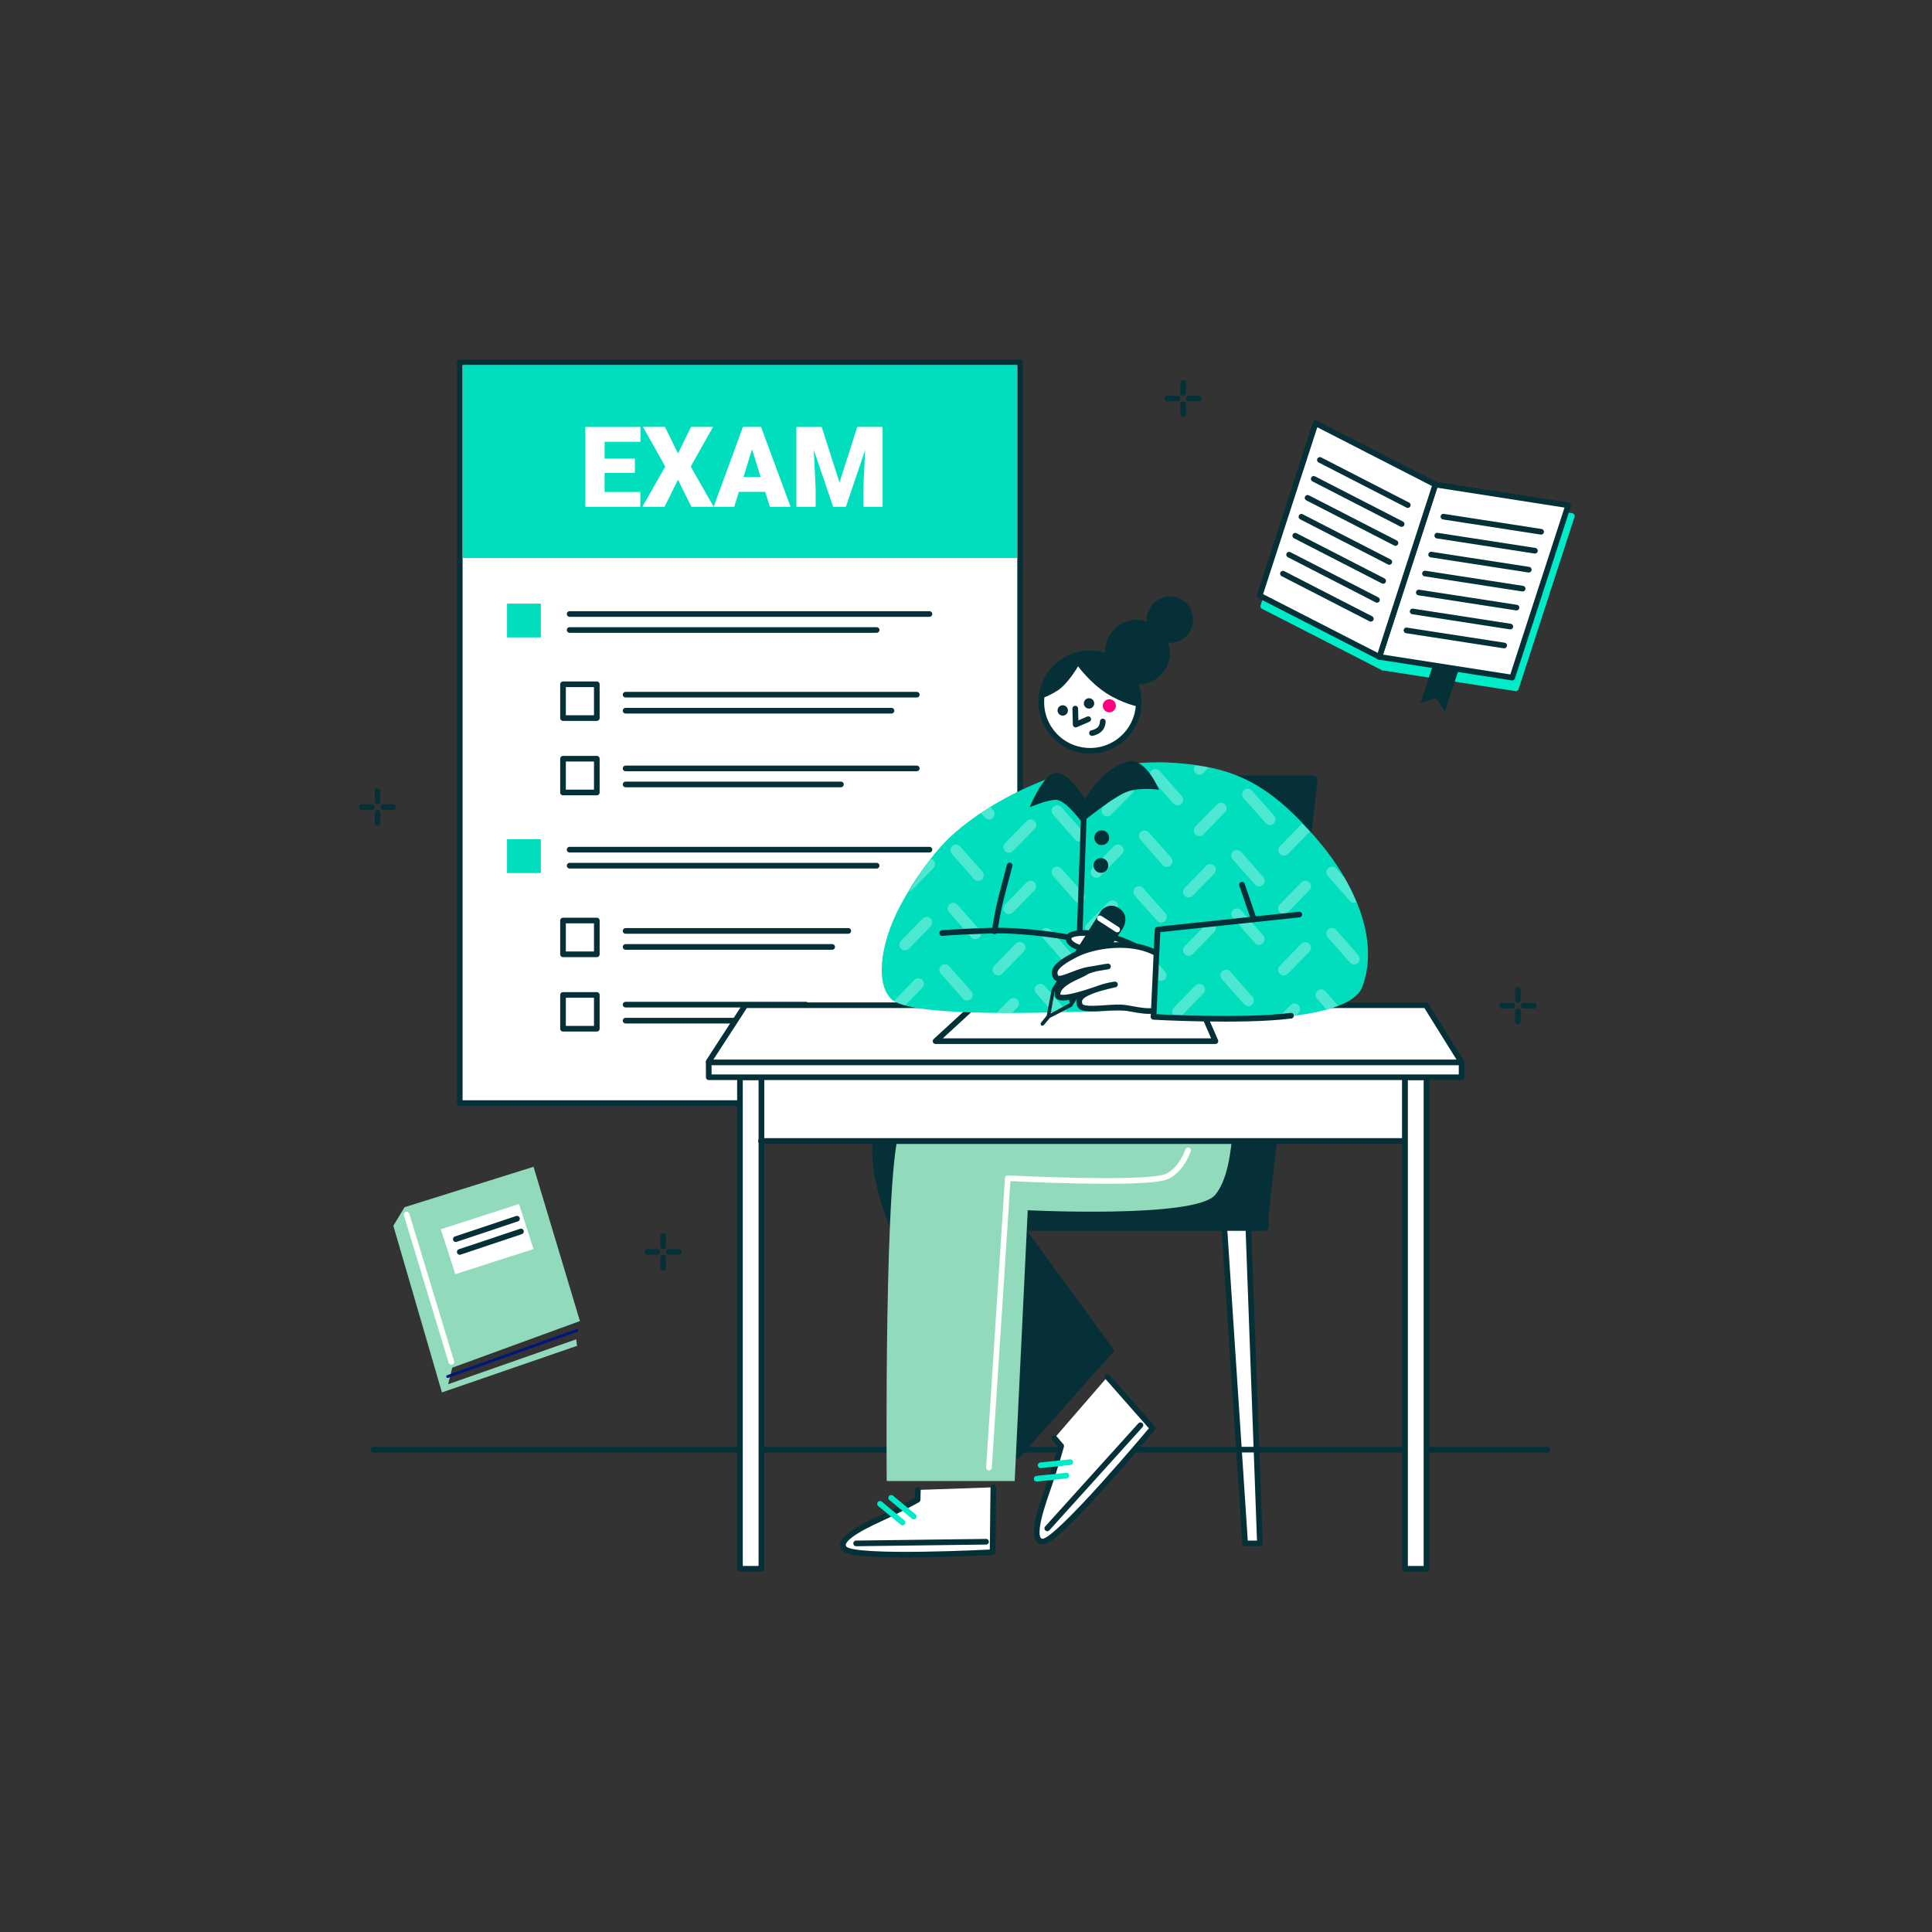 <?xml version="1.0" encoding="UTF-8"?>
<svg id="katman_1" xmlns="http://www.w3.org/2000/svg" version="1.1" viewBox="0 0 1080 1080">
  <rect x="0" y="0" width="1080" height="1080" fill="#333333" stroke="none"/>
  <!-- Generator: Adobe Illustrator 29.0.0, SVG Export Plug-In . SVG Version: 2.1.0 Build 186)  -->
  <defs>
    <style>
      .st0 {
        stroke: #053037;
      }

      .st0, .st1, .st2, .st3 {
        fill: none;
      }

      .st0, .st1, .st2, .st3, .st4, .st5 {
        stroke-linecap: round;
      }

      .st0, .st1, .st2, .st4, .st5 {
        stroke-linejoin: round;
        stroke-width: 3.16px;
      }

      .st6 {
        fill: #063037;
      }

      .st7, .st5, .st8 {
        fill: #fff;
      }

      .st1, .st5 {
        stroke: #063037;
      }

      .st9 {
        fill: #92dabc;
      }

      .st2 {
        stroke: #fff;
      }

      .st10 {
        fill: #00debe;
      }

      .st3 {
        stroke: #00167d;
        stroke-miterlimit: 10;
        stroke-width: 1.58px;
      }

      .st11 {
        fill: #ff007f;
      }

      .st4 {
        fill: #00ebc8;
        stroke: #00ebc8;
      }

      .st8 {
        isolation: isolate;
        opacity: .3;
      }
    </style>
  </defs>
  <path class="st5" d="M684.27,684.27l11.76,178.51h8.28l-6.54-178.51h-13.5Z"/>
  <g id="Layer-14">
    <path class="st5" d="M570.25,616.64h-313.24V202.6h313.24v414.04"/>
  </g>
  <g id="Layer-17">
    <path class="st10" d="M258.68,204.06h309.85v107.88h-309.85v-107.88Z"/>
  </g>
  <line class="st0" x1="865.14" y1="810.36" x2="208.68" y2="810.36"/>
  <g>
    <g>
      <path class="st1" d="M661.39,213.93v5.65"/>
      <path class="st1" d="M661.39,225.96v5.65"/>
      <path class="st1" d="M652.55,222.78h5.65"/>
      <path class="st1" d="M664.58,222.78h5.65"/>
    </g>
    <g>
      <path class="st1" d="M211.04,442.31v5.65"/>
      <path class="st1" d="M211.04,454.34v5.65"/>
      <path class="st1" d="M202.2,451.15h5.65"/>
      <path class="st1" d="M214.23,451.15h5.65"/>
    </g>
    <g>
      <path class="st1" d="M848.54,553.34v5.65"/>
      <path class="st1" d="M848.54,565.37v5.65"/>
      <path class="st1" d="M839.7,562.18h5.65"/>
      <path class="st1" d="M851.73,562.18h5.65"/>
    </g>
    <g>
      <path class="st1" d="M370.71,691v5.65"/>
      <path class="st1" d="M370.71,703.03v5.65"/>
      <path class="st1" d="M361.87,699.84h5.65"/>
      <path class="st1" d="M373.9,699.84h5.65"/>
    </g>
  </g>
  <path class="st1" d="M314.73,382.52h18.89v18.89h-18.89v-18.89Z"/>
  <path class="st1" d="M349.72,388.33h162.76"/>
  <path class="st1" d="M349.72,397.29h148.63"/>
  <path class="st10" d="M283.44,337.42h18.89v18.89h-18.89v-18.89Z"/>
  <path class="st1" d="M318.43,343.23h201.14"/>
  <path class="st1" d="M318.43,352.18h171.6"/>
  <path class="st10" d="M283.44,469.16h18.89v18.89h-18.89v-18.89Z"/>
  <path class="st1" d="M318.43,474.97h201.14"/>
  <path class="st1" d="M318.43,483.93h171.6"/>
  <path class="st1" d="M314.73,424.12h18.89v18.89h-18.89v-18.89Z"/>
  <path class="st1" d="M349.72,429.55h162.76"/>
  <path class="st1" d="M349.72,438.5h120.37"/>
  <path class="st1" d="M314.73,514.58h18.89v18.89h-18.89v-18.89Z"/>
  <path class="st1" d="M349.72,520.39h124.47"/>
  <path class="st1" d="M349.72,529.34h115.47"/>
  <path class="st1" d="M314.73,556.17h18.89v18.89h-18.89v-18.89Z"/>
  <path class="st1" d="M349.72,561.6h100.8"/>
  <path class="st1" d="M349.72,570.55h86.65"/>
  <g>
    <path class="st7" d="M354.89,264.35h-16.93v10.67h19.99v8.28h-30.75v-44.65h30.82v8.31h-20.05v9.41h16.93v7.97Z"/>
    <path class="st7" d="M378.99,253.49l7.3-14.84h12.3l-12.48,22.14,12.82,22.51h-12.42l-7.51-15.12-7.51,15.12h-12.39l12.79-22.51-12.45-22.14h12.27l7.3,14.84Z"/>
    <path class="st7" d="M427.77,274.96h-14.75l-2.58,8.34h-11.5l16.37-44.65h10.12l16.5,44.65h-11.56l-2.61-8.34ZM415.6,266.65h9.6l-4.81-15.49-4.78,15.49Z"/>
    <path class="st7" d="M459.32,238.65l9.96,31.06,9.94-31.06h14.17v44.65h-10.79v-10.43l1.04-21.34-10.79,31.77h-7.11l-10.83-31.8,1.04,21.37v10.43h-10.76v-44.65h14.14Z"/>
  </g>
  <polygon class="st4" points="773.1 373.19 847.38 384.77 878.68 288.45 804.39 276.86 773.1 373.19"/>
  <polygon class="st4" points="773.1 373.19 706.18 338.9 737.48 242.58 804.39 276.86 773.1 373.19"/>
  <polygon class="st6" points="794.07 393.13 802.67 390.08 807.83 397.6 816.88 369.73 803.12 365.26 794.07 393.13"/>
  <polygon class="st5" points="771.07 367.2 845.36 378.79 876.65 282.46 802.37 270.88 771.07 367.2"/>
  <polygon class="st5" points="771.07 367.2 704.16 332.92 735.45 236.59 802.37 270.88 771.07 367.2"/>
  <g>
    <line class="st5" x1="861.49" y1="297.27" x2="806.89" y2="288.82"/>
    <line class="st5" x1="858.04" y1="307.87" x2="803.45" y2="299.42"/>
    <line class="st5" x1="854.6" y1="318.46" x2="800.01" y2="310.01"/>
    <line class="st5" x1="851.16" y1="329.06" x2="796.57" y2="320.61"/>
    <line class="st5" x1="847.72" y1="339.65" x2="793.12" y2="331.21"/>
    <line class="st5" x1="844.28" y1="350.25" x2="789.68" y2="341.8"/>
    <line class="st5" x1="840.83" y1="360.84" x2="786.24" y2="352.4"/>
  </g>
  <g>
    <line class="st5" x1="737.83" y1="257.1" x2="786.96" y2="282.35"/>
    <line class="st5" x1="734.38" y1="267.69" x2="783.52" y2="292.94"/>
    <line class="st5" x1="730.94" y1="278.29" x2="780.08" y2="303.54"/>
    <line class="st5" x1="727.5" y1="288.88" x2="776.63" y2="314.14"/>
    <line class="st5" x1="724.06" y1="299.48" x2="773.19" y2="324.73"/>
    <line class="st5" x1="720.61" y1="310.07" x2="769.75" y2="335.33"/>
    <line class="st5" x1="717.17" y1="320.67" x2="766.31" y2="345.92"/>
  </g>
  <path class="st9" d="M226.16,674.83l72.09-22.59,25.93,86.24-71.36,26.07-2.32,9.24,71.61-25.11.46,3.65-75.53,26.04-27.16-93.17,6.27-10.37Z"/>
  <path class="st2" d="M227.3,678.94l25.01,82.38"/>
  <path class="st7" d="M246.42,687.16l43.72-14.09,8.1,25.15-43.72,14.08-8.1-25.15Z"/>
  <path class="st1" d="M254.8,692.69l34.2-11.43"/>
  <path class="st1" d="M257.01,699.84l34.2-11.44"/>
  <path class="st3" d="M250.24,769.49l72.37-25.81"/>
  <g id="Layer-11">
    <path class="st6" d="M650.22,433.52c-1.29,0-2.3,1.01-2.3,2.3v237.55h-74.21c-1.29,0-2.35,1.06-2.35,2.35v9.94c0,1.29,1.06,2.36,2.35,2.36h133.25c1.29,0,2.3-1.06,2.3-2.36v-7.58l27.22-241.97c.16-1.39-.9-2.58-2.3-2.58h-83.97Z"/>
  </g>
  <path class="st5" d="M619.06,769.71l25.26,28.7s-52.79,63.23-61.28,63.34c-6.72.09-2.58-14.49,2.39-28.65,4.61-13.15,7.77-24.74,7.77-24.74l-3.77-4.42"/>
  <path class="st4" d="M596.06,824.88l-16.53,1.73"/>
  <path class="st4" d="M598.26,817.36l-16.53,1.73"/>
  <path class="st1" d="M637.52,796.71l-52.09,57.66"/>
  <path class="st5" d="M555.29,831.42l-.42,36.29s-76.6,4.06-82.6-1.81c-4.75-4.65,7.32-11.2,19.69-16.91,11.49-5.3,20.98-10.61,20.98-10.61l.15-5.5"/>
  <path class="st4" d="M504.55,851.1l-12.63-10.45"/>
  <path class="st4" d="M510.81,847.76l-12.63-10.45"/>
  <path class="st1" d="M551.2,861.84l-72.61.93"/>
  <path class="st6" d="M598.26,602.19l-38.68,66.02,63.45,86.72-54.08,60.91s-89.26-129.16-80.84-179.22c3.5-20.78,25.14-31.02,51.43-31.6,28.25-.62,58.71-2.84,58.71-2.84Z"/>
  <path class="st9" d="M688.92,605.03s3.64,47.38-9.68,62.99c-11.29,13.22-104.73,8.51-104.73,8.51l-7.3,151.37h-71.53s-1.62-181.13,8.01-198.11c13.43-23.7,94.94-23.05,94.94-23.05l90.29-1.71Z"/>
  <path class="st2" d="M552.85,820.39l10.51-161.78s78,4.08,89.07-1c4.01-1.84,8.67-6.36,11.72-14.55"/>
  <path class="st7" d="M416.64,561.93h380.48l19.92,31.95v8.31h-420.84l-.03-8.75,20.46-31.51Z"/>
  <path class="st5" d="M425.64,582.06h359.79v55.79h-359.79v-55.79Z"/>
  <path class="st5" d="M413.64,602.19h11.99v274.77h-11.99v-274.77Z"/>
  <path class="st5" d="M785.42,602.19h11.99v274.77h-11.99v-274.77Z"/>
  <path class="st5" d="M425.4,637.85h359.79"/>
  <g id="Layer-8">
    <path class="st5" d="M416.64,561.93h380.48l19.92,31.95v8.31h-420.84l-.03-8.75,20.46-31.51Z"/>
    <path class="st5" d="M396.21,593.88h420.84"/>
  </g>
  <g id="Layer-7">
    <path class="st1" d="M552.52,554.87h115.1l11.82,27.14h-156.45l29.54-27.14Z"/>
  </g>
  <g id="Layer-5">
    <path class="st10" d="M590.17,433.78s-33.27,10.48-58.24,33.39c-10.1,9.27-20.73,24.11-28.81,39.36-11.9,22.45-13.41,44.62-4.49,52.31,10.39,8.96,72.02,7.86,113.12,6.46,18.18-.62,33.08,0,33.08,0l-1.86,3.21s109.27,8.81,118.67-17.04c9.4-25.85-3.64-57.24-26.02-83.06-22.38-25.82-39.56-36-62.69-40.01-23.12-4.01-39.36-1.47-39.36-1.47l-27.32,27.32-16.07-20.47Z"/>
  </g>
  <g id="Layer-20">
    <path class="st8" d="M668.19,427.83c-1.11,1.24-1.09,3.19.12,4.37,1.24,1.21,3.21,1.18,4.42-.06l2.93-2.99c-.95-.19-1.78-.58-2.76-.75-1.71-.3-3.08-.35-4.71-.58ZM646.08,429.9c-.8-.05-1.59.17-2.24.75-1.3,1.14-1.49,3.18-.34,4.48l12.41,14.01c1.14,1.3,3.12,1.43,4.42.29,1.3-1.14,1.43-3.12.29-4.42l-12.41-14.07c-.57-.65-1.32-.98-2.12-1.03ZM630.98,437.77c-.8,0-1.64.3-2.24.92l-12.06,12.41c-1.21,1.24-1.18,3.21.06,4.42,1.24,1.21,3.16,1.18,4.37-.06l12.12-12.35c1.21-1.24,1.18-3.27-.06-4.48-.62-.6-1.38-.87-2.18-.86ZM697.72,440.87c-.8-.05-1.65.17-2.3.75-1.3,1.14-1.43,3.18-.29,4.48l12.41,14.02c1.14,1.3,3.12,1.43,4.42.29,1.3-1.14,1.43-3.12.29-4.42l-12.41-14.07c-.57-.65-1.33-.98-2.12-1.03ZM682.55,448.74c-.8,0-1.64.36-2.24.98l-12.06,12.29c-1.21,1.24-1.18,3.27.06,4.48,1.24,1.21,3.21,1.18,4.42-.06l12.12-12.41c1.21-1.24,1.18-3.16-.06-4.36-.62-.6-1.44-.93-2.24-.92ZM591.23,450.12c-.8-.05-1.65.23-2.3.8-1.3,1.14-1.43,3.12-.29,4.42l12.41,14.07c1.14,1.3,3.12,1.37,4.42.23,1.3-1.14,1.43-3.07.29-4.36l-12.41-14.07c-.57-.65-1.33-1.04-2.12-1.09ZM553.67,451.15c-1.81,1.11-3.51,2.17-5.34,3.39l2.18,2.47c1.14,1.3,3.07,1.49,4.37.35,1.3-1.14,1.49-3.18.34-4.48l-1.55-1.72ZM576.07,457.99c-.8,0-1.58.36-2.18.98l-12.06,12.35c-1.21,1.24-1.24,3.27,0,4.48,1.24,1.21,3.21,1.18,4.42-.06l12.12-12.41c1.21-1.24,1.18-3.21-.06-4.42-.62-.6-1.44-.93-2.24-.92ZM727.98,460.51c-.12.09-.29.06-.4.17l-12.06,12.35c-1.21,1.24-1.18,3.21.06,4.42,1.24,1.21,3.16,1.18,4.36-.06l12.18-12.41s.03-.08.06-.12c-1.44-1.59-2.79-2.91-4.19-4.37ZM640.05,464.25c-.8-.05-1.65.12-2.3.69-1.3,1.14-1.37,3.18-.23,4.48l12.29,14.07c1.14,1.3,3.18,1.43,4.48.29,1.3-1.14,1.43-3.18.29-4.48l-12.41-14.01c-.57-.65-1.33-.98-2.13-1.03ZM534.6,472.06c-.8-.05-1.59.23-2.24.8-1.3,1.14-1.43,3.12-.29,4.42l12.35,14.07c1.14,1.3,3.18,1.43,4.48.29,1.3-1.14,1.37-3.18.23-4.48l-12.41-14.01c-.57-.65-1.33-1.04-2.12-1.09ZM624.89,472.06c-.8,0-1.58.36-2.18.98l-12.12,12.35c-1.21,1.24-1.18,3.21.06,4.42,1.24,1.21,3.21,1.18,4.42-.06l12.12-12.35c1.21-1.24,1.18-3.21-.06-4.42-.62-.6-1.44-.93-2.24-.92ZM691.63,475.22c-.8-.05-1.59.12-2.24.69-1.3,1.14-1.43,3.18-.29,4.48l12.35,14.01c1.14,1.3,3.12,1.49,4.42.34,1.3-1.14,1.43-3.12.29-4.42l-12.35-14.13c-.57-.65-1.38-.93-2.18-.98ZM520.24,480.21c-4.29,5.45-8.14,11.68-11.95,18.04.47-.15.95-.2,1.32-.58l12.18-12.41c1.21-1.24,1.18-3.21-.06-4.42-.42-.4-.96-.51-1.49-.63ZM676.52,483.03c-.8,0-1.64.36-2.24.98l-12.06,12.35c-1.21,1.24-1.18,3.21.06,4.42,1.24,1.21,3.16,1.18,4.37-.06l12.12-12.35c1.21-1.24,1.18-3.21-.06-4.42-.62-.6-1.38-.93-2.18-.92ZM591.23,484.47c-.8-.05-1.65.17-2.3.75-1.3,1.14-1.43,3.12-.29,4.42l12.41,14.07c1.14,1.3,3.12,1.43,4.42.29,1.3-1.14,1.43-3.12.29-4.42l-12.41-14.07c-.57-.65-1.33-.98-2.12-1.03ZM744.81,484.47c-.8-.05-1.65.17-2.3.75-1.3,1.14-1.43,3.12-.29,4.42l12.41,14.07c.94,1.07,2.38,1.15,3.62.58-1.88-4.55-4.07-9.09-6.66-13.55l-4.59-5.23c-.57-.65-1.38-.98-2.18-1.03ZM576.07,492.33c-.8,0-1.58.3-2.18.92l-12.06,12.41c-1.21,1.24-1.24,3.21,0,4.42,1.24,1.21,3.21,1.18,4.42-.06l12.12-12.35c1.21-1.24,1.18-3.27-.06-4.48-.62-.6-1.44-.87-2.24-.86ZM729.65,492.33c-.8,0-1.58.3-2.18.92l-12.12,12.41c-1.21,1.24-1.18,3.21.06,4.42,1.24,1.21,3.27,1.18,4.48-.06l12.06-12.35c1.21-1.24,1.18-3.27-.06-4.48-.62-.6-1.44-.87-2.24-.86ZM636.89,495.38c-.8-.05-1.59.23-2.24.8-1.3,1.14-1.43,3.18-.29,4.48l12.41,14.01c1.14,1.3,3.07,1.43,4.36.29,1.3-1.14,1.49-3.12.34-4.42l-12.41-14.07c-.57-.65-1.38-1.04-2.18-1.09ZM621.79,503.3c-.8,0-1.58.3-2.18.92l-12.12,12.35c-1.21,1.24-1.18,3.27.06,4.48,1.24,1.21,3.21,1.18,4.42-.06l12.06-12.41c1.21-1.24,1.24-3.21,0-4.42-.62-.6-1.44-.87-2.24-.86ZM533.05,504.68c-.8-.05-1.59.23-2.24.8-1.3,1.14-1.43,3.12-.29,4.42l12.41,14.07c1.14,1.3,3.07,1.37,4.37.23,1.3-1.14,1.49-3.07.34-4.36l-12.41-14.07c-.57-.65-1.38-1.04-2.18-1.09ZM691.63,507.78c-.8-.05-1.59.23-2.24.8-1.3,1.14-1.43,3.07-.29,4.37l12.35,14.13c1.14,1.3,3.12,1.43,4.42.29,1.3-1.14,1.43-3.18.29-4.48l-12.35-14.01c-.57-.65-1.38-1.04-2.18-1.09ZM517.89,512.55c-.8,0-1.58.36-2.18.98l-12.06,12.35c-1.21,1.24-1.24,3.27,0,4.48,1.24,1.21,3.27,1.12,4.48-.11l12.06-12.35c1.21-1.24,1.24-3.21,0-4.42-.62-.6-1.5-.93-2.3-.92ZM676.52,515.65c-.8,0-1.64.3-2.24.92l-12.06,12.41c-1.21,1.24-1.18,3.21.06,4.42,1.24,1.21,3.16,1.24,4.37,0l12.12-12.41c1.21-1.24,1.18-3.21-.06-4.42-.62-.6-1.38-.93-2.18-.92ZM585.2,518.75c-.8-.05-1.65.17-2.3.75-1.3,1.14-1.37,3.18-.23,4.48l12.29,14.07c1.14,1.3,3.18,1.43,4.48.29,1.3-1.14,1.43-3.18.29-4.48l-12.41-14.01c-.57-.65-1.33-1.04-2.12-1.09ZM744.81,518.75c-.8-.05-1.65.17-2.3.75-1.3,1.14-1.43,3.18-.29,4.48l12.41,14.07c1.14,1.3,3.12,1.43,4.42.29,1.3-1.14,1.37-3.18.23-4.48l-12.29-14.01c-.57-.65-1.38-1.04-2.18-1.09ZM570.04,526.62c-.8,0-1.64.3-2.24.92l-12.06,12.41c-1.21,1.24-1.18,3.21.06,4.42,1.24,1.21,3.21,1.18,4.42-.06l12.12-12.35c1.21-1.24,1.18-3.27-.06-4.48-.62-.6-1.44-.87-2.24-.86ZM729.65,526.62c-.8,0-1.58.3-2.18.92l-12.12,12.41c-1.21,1.24-1.18,3.21.06,4.42,1.24,1.21,3.27,1.18,4.48-.06l12.06-12.35c1.21-1.24,1.18-3.27-.06-4.48-.62-.6-1.44-.87-2.24-.86ZM636.78,528.06c-.8-.05-1.59.18-2.24.75-1.3,1.14-1.43,3.12-.29,4.42l12.35,14.07c1.14,1.3,3.12,1.43,4.42.29,1.3-1.14,1.43-3.12.29-4.42l-12.41-14.07c-.57-.65-1.33-.98-2.13-1.03ZM621.67,535.93c-.8,0-1.63.3-2.24.92l-12.06,12.41c-1.21,1.24-1.18,3.16.06,4.36,1.24,1.21,3.16,1.18,4.37-.06l12.12-12.29c1.21-1.24,1.18-3.27-.06-4.48-.62-.6-1.38-.87-2.18-.86ZM528.45,539.03c-.8-.05-1.65.17-2.3.75-1.3,1.14-1.43,3.12-.29,4.42l12.41,14.07c1.14,1.3,3.07,1.43,4.36.29,1.3-1.14,1.49-3.12.35-4.42l-12.41-14.07c-.57-.65-1.33-.98-2.12-1.03ZM685.6,542.07c-.8-.05-1.65.23-2.3.81-1.3,1.14-1.37,3.12-.23,4.42l12.35,14.07c1.14,1.3,3.12,1.43,4.42.29,1.3-1.14,1.43-3.12.29-4.42l-12.35-14.07c-.57-.65-1.38-1.04-2.18-1.09ZM513.29,546.9c-.8,0-1.58.3-2.18.92l-11.31,11.6c1.49.99,3.49,1.85,6.2,2.58l9.53-9.76c1.21-1.24,1.24-3.27,0-4.48-.62-.6-1.44-.87-2.24-.86ZM581.7,549.94c-.8-.05-1.7.23-2.35.81-1.3,1.14-1.37,3.12-.23,4.42l9.48,10.74c2.68-.06,5.2-.16,7.81-.23-.1-.18-.03-.41-.17-.58l-12.41-14.07c-.57-.65-1.33-1.04-2.13-1.09ZM670.43,549.94c-.8.01-1.58.36-2.18.98l-12.12,12.35c-1.21,1.24-1.18,3.27.06,4.48,1.24,1.21,3.27,1.18,4.48-.06l12.06-12.41c1.21-1.24,1.18-3.21-.06-4.42-.62-.6-1.44-.93-2.24-.92ZM738.78,553.1c-.8-.05-1.65.18-2.3.75-1.3,1.14-1.43,3.12-.29,4.42l5.34,6.03c2.31-.63,4.55-1.3,6.55-2.07l-7.18-8.1c-.57-.65-1.33-.98-2.13-1.03ZM566.48,557.87c-.8,0-1.58.3-2.18.92l-7.07,7.24c2.89.03,5.73.06,8.67.06l2.87-2.93c1.21-1.24,1.24-3.21,0-4.42-.62-.6-1.5-.87-2.3-.86ZM723.62,560.91c-.8,0-1.58.36-2.18.98l-6.55,6.66c3.41-.3,6.57-.72,9.82-1.15l1.15-1.15c1.21-1.24,1.24-3.21,0-4.42-.62-.6-1.44-.93-2.24-.92ZM636.78,562.34c-.8-.05-1.59.23-2.24.8-.58.51-.87,1.19-.98,1.9,3.88.04,5.01.12,6.89.17l-1.55-1.78c-.57-.65-1.33-1.04-2.13-1.09Z"/>
  </g>
  <path class="st6" d="M606.58,446.65s-9.3-15.3-16.41-14.65c-7.1.64-14.57,19.25-14.57,19.25,0,0,9.19-3.95,14.57-4.16,5.38-.22,14.69,12.69,14.69,12.69,0,0,18.37-15.25,26.15-17.53,7.78-2.28,16.9-.76,16.9-.76,0,0-6.87-16.74-16.16-16.05-3.44.26-10.01,3.79-14.12,7.44-6.98,6.2-11.05,13.77-11.05,13.77Z"/>
  <path class="st1" d="M605.92,454.51l-2.35,66.55"/>
  <path class="st1" d="M564.4,483.8s-2.81,10.43-4.84,18.43c-2.03,8-3.57,18.36-3.57,18.36"/>
  <path class="st1" d="M526.69,521.59s4.83-.58,25.86-1.32c21.03-.74,44.87,3.72,44.87,3.72"/>
  <path class="st6" d="M611.75,468.28c0-2.28,1.85-4.13,4.12-4.13s4.13,1.85,4.13,4.13-1.85,4.13-4.13,4.13-4.12-1.85-4.12-4.13Z"/>
  <path class="st6" d="M611.29,483.8c0-2.28,1.85-4.13,4.13-4.13s4.13,1.85,4.13,4.13-1.85,4.12-4.13,4.12-4.13-1.85-4.13-4.12Z"/>
  <g id="Layer-16">
    <path class="st7" d="M588.89,410.47c-9.95-11.3-8.85-28.52,2.45-38.47,11.3-9.95,28.52-8.85,38.47,2.45,9.95,11.3,8.85,28.52-2.45,38.47-11.3,9.95-28.52,8.85-38.47-2.45Z"/>
  </g>
  <path class="st5" d="M634.54,528.8c-18.6-9.21-36.32-8.31-37.11-4.82-.97,4.26,7.81,6.32,7.81,6.32"/>
  <path class="st6" d="M625.62,507.75c6.31,4.28,2.18,10.98,2.18,10.98l-28.4,43.59c-.11.17-.25.35-.41.44l-12.12,6.25s-3.26,3.9-3.26,3.9c-.34.49-1.22.61-1.59.25-.37-.35-.39-1.06-.04-1.55l3.15-3.86,2.76-14.55c.03-.17.07-.32.16-.47l27.75-44.01s4.29-4.73,9.82-.98ZM589.54,554.28l-2.23,12.27,10.71-5.79c-.07-.61-.1-2.46-3.56-4.87-2.7-1.88-4.84-1.62-4.92-1.62Z"/>
  <path class="st5" d="M656,539.23s-7.31-6.64-17.07-9.35c-12.65-3.52-28.74-.86-37.72,3.76-11.09,5.7-12.85,9.02-11.07,12.41,1.78,3.39,10.31-2.62,18.36-3.98,8.05-1.36,10.88-1.8,10.88-1.8,0,0-9.37,1.06-12.61,3.28-3.23,2.22-15.94,5.8-15.59,12.62.24,4.09,15.81-1.13,20.33-2.69,4.52-1.56,11.79-3.16,11.79-3.16,0,0-4.15.26-11.79,3.19-5.73,2.2-9.43,4.05-7.86,8.32,1.41,3.83,15.52.93,23.24,1.36,7.71.43,16.55,4.8,27.04-.92"/>
  <path class="st2" d="M624.54,519.6l-9.71-6.25"/>
  <path class="st5" d="M588.89,410.47c-9.95-11.3-8.85-28.52,2.45-38.47,11.3-9.95,28.52-8.85,38.47,2.45,9.95,11.3,8.85,28.52-2.45,38.47-11.3,9.95-28.52,8.85-38.47-2.45Z"/>
  <path class="st11" d="M617.38,396.95c-1.34-1.52-1.19-3.83.33-5.16,1.52-1.34,3.83-1.19,5.17.33,1.33,1.52,1.19,3.83-.33,5.16-1.52,1.34-3.83,1.19-5.16-.33Z"/>
  <path class="st6" d="M606.59,395.13c-1.06-1.2-.94-3.04.26-4.1,1.21-1.06,3.04-.94,4.1.26,1.06,1.21.94,3.04-.26,4.1-1.2,1.06-3.04.94-4.1-.26Z"/>
  <path class="st6" d="M591.9,399.07c-1.06-1.2-.94-3.04.26-4.1,1.2-1.06,3.04-.94,4.1.26,1.06,1.2.94,3.04-.26,4.1-1.21,1.06-3.04.94-4.1-.26Z"/>
  <path class="st1" d="M601.07,396.11l.24,8.94,7.02-3.02"/>
  <path class="st1" d="M616.47,403.33s0,2.91-1.96,4.56c-1.97,1.65-4.09,1.88-4.09,1.88"/>
  <path class="st6" d="M654.05,333.44c7.15,0,12.91,5.81,12.91,12.96s-5.76,12.96-12.91,12.96c-.39,0-.73-.17-1.11-.2.55,1.74,1.11,3.48,1.11,5.4,0,10.03-8.17,18.2-18.2,18.2-.49,0-.89-.27-1.36-.3,2.43,6.41,2.12,12.66,2.12,12.66,0,0-9.4-1.86-18.4-7.77-9.01-5.91-15.55-14.87-15.55-14.87,0,0-5.75,9.9-11.48,13.54-5.72,3.64-9.09,4.29-9.09,4.29,0,0,1.04-19.95,18.72-25.1,6.81-1.98,12.44-1.53,17.09.2-.01-.3-.2-.55-.2-.86,0-10.03,8.12-18.15,18.15-18.15,1.92,0,3.71.56,5.45,1.11-.03-.38-.2-.72-.2-1.11,0-7.15,5.81-12.96,12.96-12.96Z"/>
  <path class="st10" d="M726.35,511.24l-79.26,8.39-2.26,48.81s49.27,2.82,76.84-.65"/>
  <g>
    <path class="st8" d="M651.02,547.58c1.3-1.14,1.43-3.12.29-4.42l-5.04-5.72-.42,9,.75.85c1.14,1.3,3.12,1.43,4.42.29Z"/>
    <path class="st8" d="M705.87,527.37c1.3-1.14,1.43-3.18.29-4.48l-7.67-8.7-7.61.81,10.57,12.09c1.14,1.3,3.12,1.43,4.42.29Z"/>
    <path class="st8" d="M715.35,539.95c-1.21,1.24-1.18,3.21.06,4.42,1.24,1.21,3.27,1.18,4.48-.06l4.07-4.17.82-9.84-9.43,9.65Z"/>
    <path class="st8" d="M699.84,561.66c1.3-1.14,1.43-3.12.29-4.42l-12.35-14.07c-.57-.65-1.38-1.04-2.18-1.09-.8-.05-1.65.23-2.3.81-1.3,1.14-1.37,3.12-.23,4.42l12.35,14.07c1.14,1.3,3.12,1.43,4.42.29Z"/>
    <path class="st8" d="M714.95,568.48c2.34-.2,4.6-.42,6.71-.69l.54-6.49c-.27.15-.54.34-.77.57l-6.48,6.6Z"/>
    <path class="st8" d="M662.22,528.98c-1.21,1.24-1.18,3.21.06,4.42,1.24,1.21,3.16,1.24,4.37,0l12.12-12.41c1.21-1.24,1.18-3.21-.06-4.42-.1-.1-.21-.17-.31-.25l-4.31.46-11.87,12.2Z"/>
    <path class="st8" d="M660.67,567.69l12.06-12.41c1.21-1.24,1.18-3.21-.06-4.42-.62-.6-1.44-.93-2.24-.92-.8.01-1.58.36-2.18.98l-12.12,12.35c-1.21,1.24-1.18,3.27.06,4.48,1.24,1.21,3.27,1.18,4.48-.06Z"/>
  </g>
  <path class="st1" d="M726.35,511.24l-79.26,8.39-2.26,48.81s49.27,2.82,76.84-.65"/>
  <line class="st1" x1="694.29" y1="494.55" x2="700.91" y2="513.93"/>
</svg>